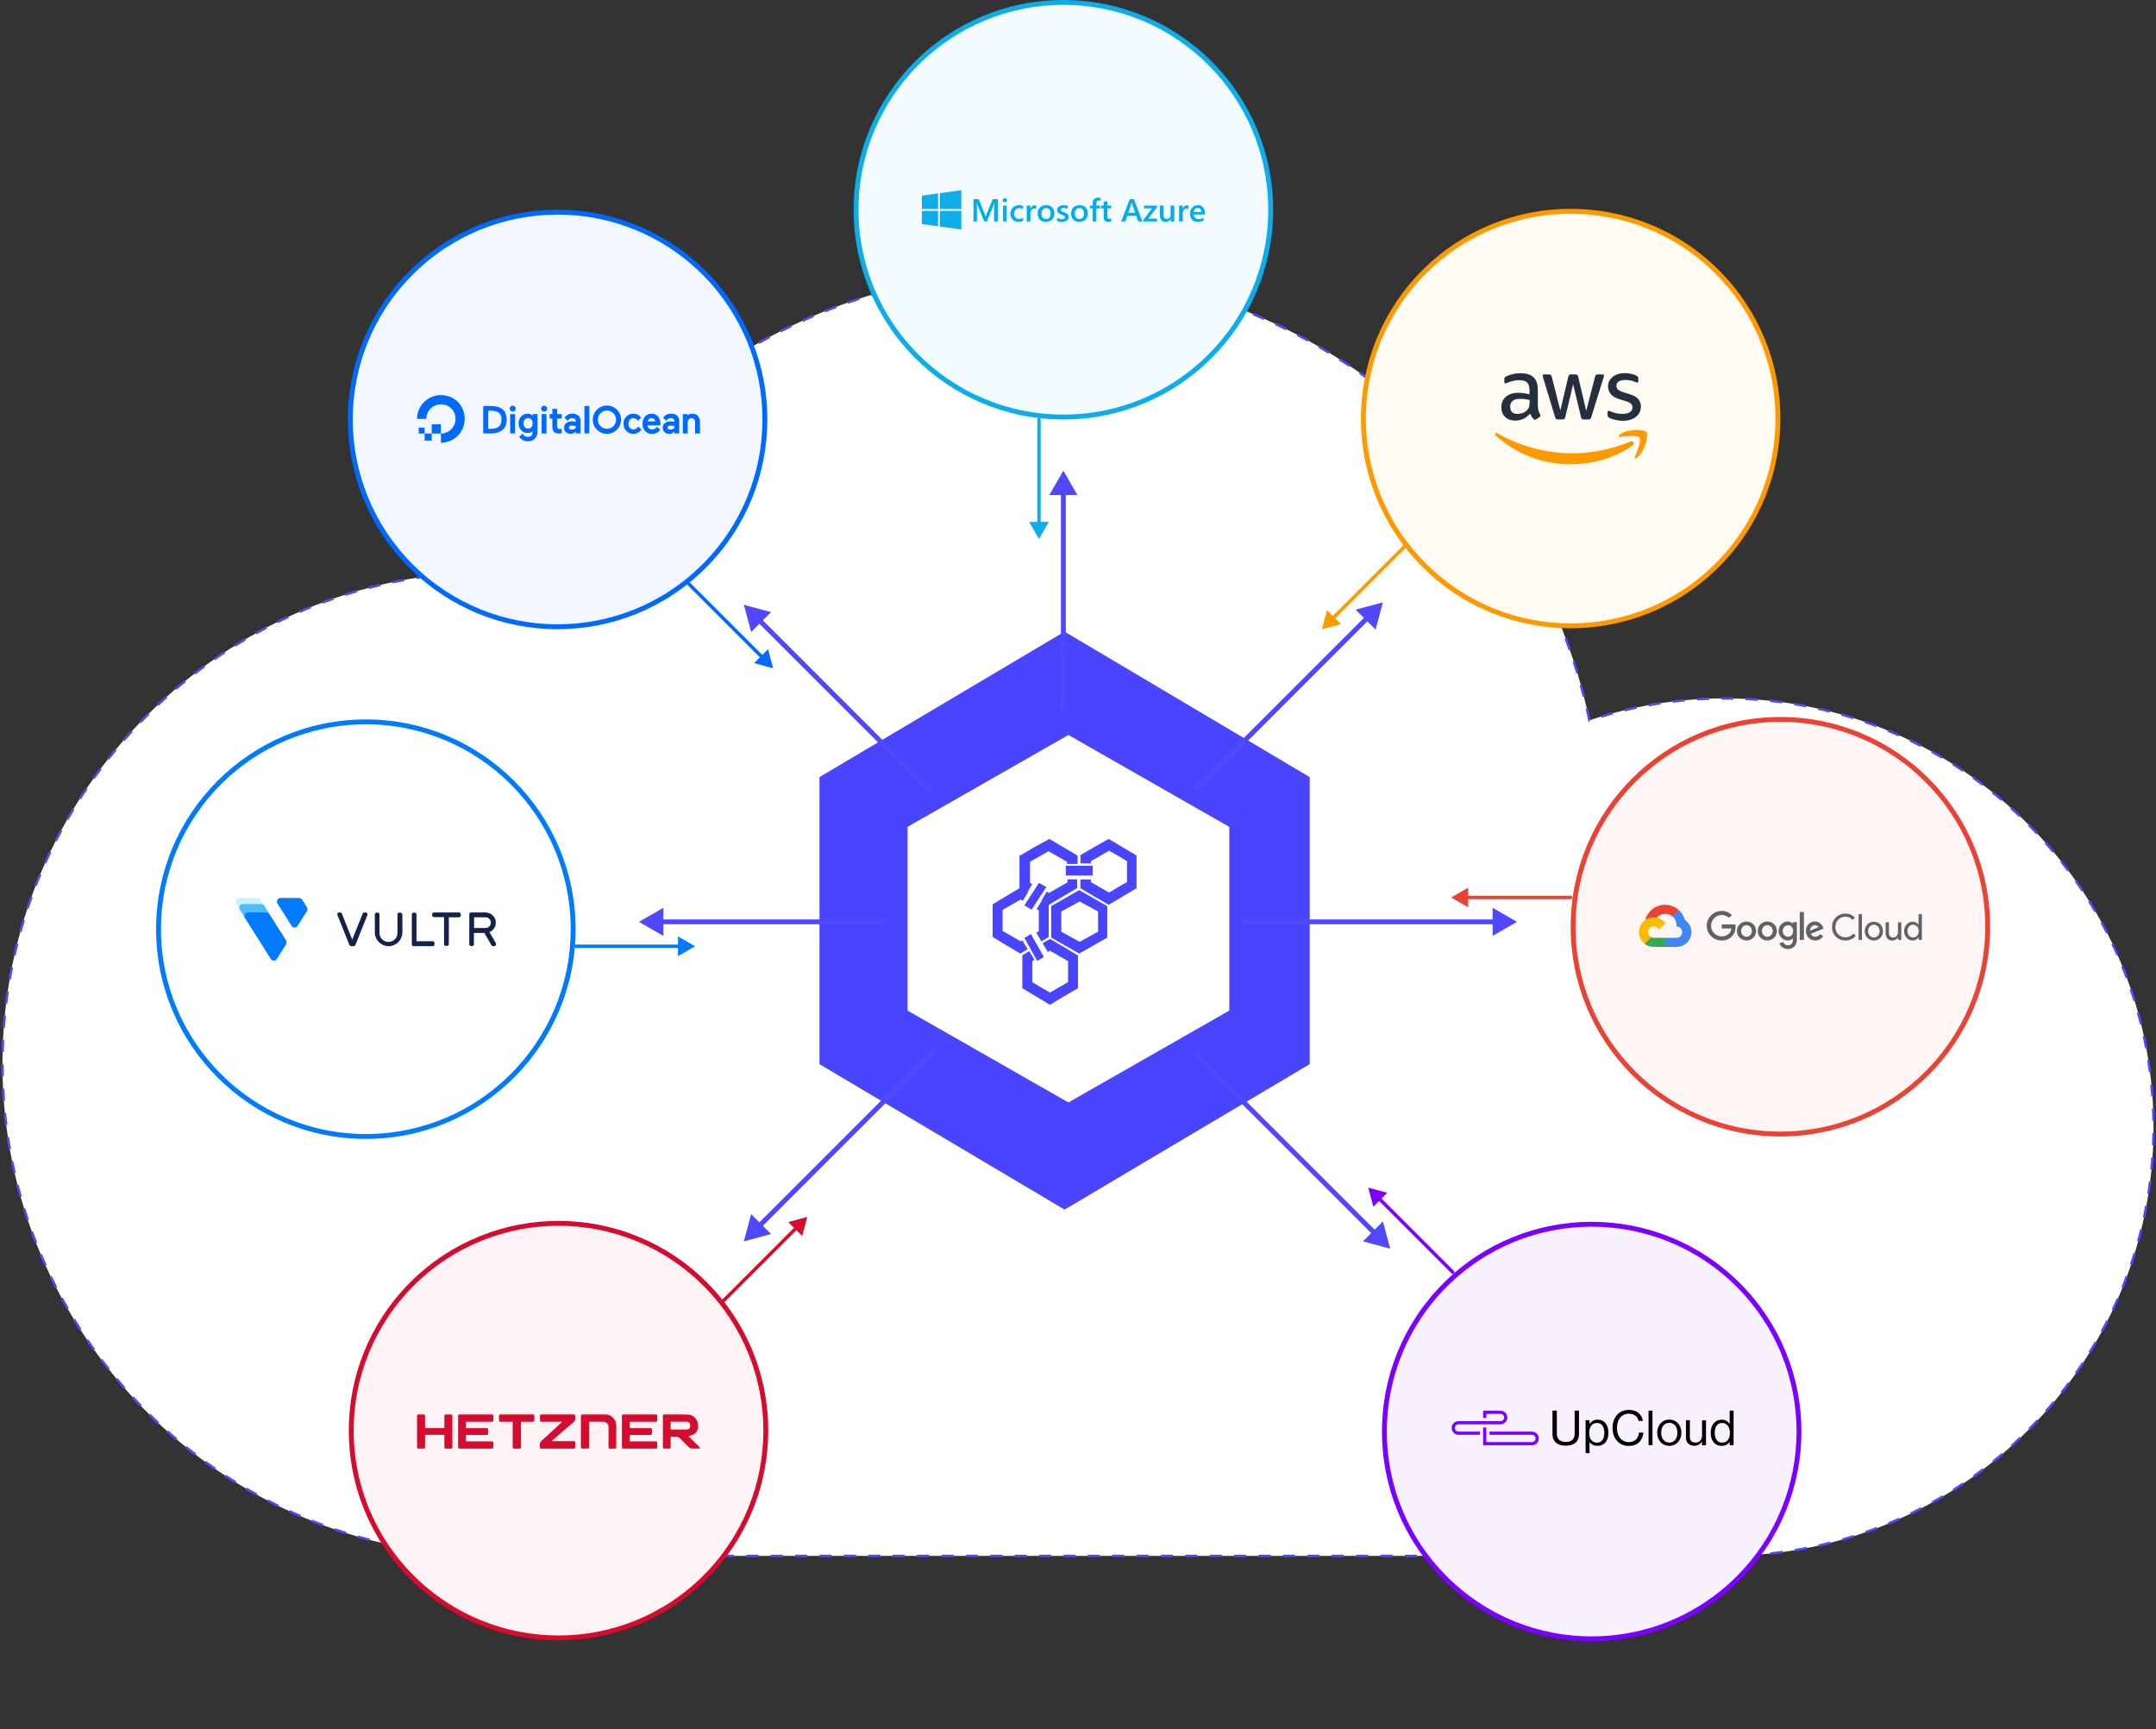 <svg xmlns="http://www.w3.org/2000/svg" width="884" height="709" viewBox="0 0 884 709" fill="none"><rect x="0" y="0" width="884" height="709" fill="#333333" stroke="none"/><path d="M202.871 234.307C208.353 234.307 213.771 234.561 219.189 235.007C258.072 161.278 335.455 111 424.567 111C536.37 111 629.689 190.082 651.68 295.354C669.145 289.556 687.758 286.369 707.135 286.369C804.215 286.369 883 365.069 883 462.185C883 559.301 804.278 638 707.135 638H202.871C91.386 638 1 547.639 1 436.185C1 324.731 91.386 234.37 202.871 234.37V234.307Z" fill="white" stroke="#4F48FF" stroke-dasharray="5 5"></path><path d="M704.104 111.518C737.299 144.713 737.299 198.532 704.104 231.726C670.91 264.921 617.09 264.921 583.896 231.726C550.701 198.532 550.701 144.713 583.896 111.518C617.09 78.324 670.91 78.324 704.104 111.518Z" fill="#FFFAF2" stroke="#FF9900" stroke-width="2"></path><path d="M289.104 526.518C322.299 559.713 322.299 613.532 289.104 646.726C255.91 679.921 202.09 679.921 168.896 646.726C135.701 613.532 135.701 559.713 168.896 526.518C202.09 493.324 255.91 493.324 289.104 526.518Z" fill="#FDF3F4" stroke="#D50C2D" stroke-width="2"></path><path d="M168.518 111.896C201.713 78.701 255.532 78.701 288.726 111.896C321.921 145.09 321.921 198.91 288.726 232.104C255.532 265.299 201.713 265.299 168.518 232.104C135.324 198.91 135.324 145.09 168.518 111.896Z" fill="#F2F7FF" stroke="#0069FF" stroke-width="2"></path><path d="M592.518 526.896C625.713 493.701 679.532 493.701 712.726 526.896C745.921 560.09 745.921 613.91 712.726 647.104C679.532 680.299 625.713 680.299 592.518 647.104C559.324 613.91 559.324 560.09 592.518 526.896Z" fill="#F8F2FF" stroke="#7B00FF" stroke-width="2"></path><path d="M351 86C351 39.056 389.056 1 436 1C482.944 1 521 39.056 521 86C521 132.944 482.944 171 436 171C389.056 171 351 132.944 351 86Z" fill="#F3FBFE" stroke="#0DADEA" stroke-width="2"></path><path d="M65 381C65 334.056 103.056 296 150 296C196.944 296 235 334.056 235 381C235 427.944 196.944 466 150 466C103.056 466 65 427.944 65 381Z" fill="#FCFEFF" stroke="#007BFC" stroke-width="2"></path><path d="M645 380C645 333.056 683.056 295 730 295C776.944 295 815 333.056 815 380C815 426.944 776.944 465 730 465C683.056 465 645 426.944 645 380Z" fill="#FEF5F5" stroke="#EA4335" stroke-width="2"></path><g clip-path="url(#clip0_2630_597)"><path d="M636.551 588.019V578.427H638.334V587.83C638.334 590.245 639.712 591.264 642.042 591.264C644.276 591.264 645.631 590.245 645.631 587.83V578.427H647.414V588.019C647.414 591.453 645.013 592.803 641.971 592.803C638.904 592.803 636.551 591.453 636.551 588.019ZM650.1 582.359H651.716V583.803H651.764C652.548 582.761 653.571 582.122 655.068 582.122C657.683 582.122 659.489 584.111 659.489 587.498C659.489 590.79 657.802 592.874 655.021 592.874C653.618 592.874 652.643 592.448 651.788 591.359H651.74V595.859H650.124V582.359H650.1ZM657.802 587.522C657.802 585.224 656.827 583.472 654.878 583.472C652.643 583.472 651.598 585.295 651.598 587.522C651.598 589.748 652.501 591.548 654.854 591.548C656.827 591.548 657.802 589.843 657.802 587.522ZM661.177 585.509C661.177 581.34 663.673 578.119 667.904 578.119C671.232 578.119 673.229 580.014 673.609 582.643H671.85C671.517 580.89 670.091 579.682 667.857 579.682C664.743 579.682 662.984 582.193 662.984 585.532C662.984 588.99 664.909 591.335 667.88 591.335C670.566 591.335 671.826 589.511 672.016 587.427H673.775C673.752 588.824 673.086 590.411 672.064 591.406C671.066 592.377 669.616 592.898 667.809 592.898C663.792 592.874 661.177 589.795 661.177 585.509ZM675.939 578.427H677.555V592.59H675.939V578.427ZM679.48 587.474C679.48 584.514 681.382 582.098 684.448 582.098C687.539 582.098 689.393 584.514 689.393 587.474C689.393 590.435 687.515 592.851 684.448 592.851C681.382 592.874 679.48 590.459 679.48 587.474ZM687.752 587.474C687.752 585.224 686.635 583.424 684.448 583.424C682.261 583.424 681.121 585.224 681.121 587.474C681.121 589.724 682.261 591.524 684.448 591.524C686.635 591.524 687.752 589.748 687.752 587.474ZM697.855 592.59V591.193H697.807C697.071 592.188 696.191 592.827 694.717 592.827C692.602 592.827 691.271 591.548 691.271 589.44V582.359H692.887V589.417C692.887 590.743 693.743 591.524 695.193 591.524C696.833 591.524 697.879 590.293 697.879 588.682V582.382H699.495V592.614H697.855V592.59ZM701.421 587.498C701.421 584.088 703.393 582.122 705.937 582.122C707.387 582.122 708.504 582.832 709.146 583.803H709.193V578.427H710.81V592.59H709.193V591.335H709.146C708.361 592.33 707.411 592.874 705.961 592.874C703.18 592.898 701.421 590.79 701.421 587.498ZM709.289 587.522C709.289 585.153 708.148 583.472 706.008 583.472C704.059 583.472 703.061 585.224 703.061 587.522C703.061 589.843 704.059 591.548 706.032 591.548C708.314 591.548 709.289 589.843 709.289 587.522Z" fill="black"></path><path d="M628.136 587.024C629.681 587.024 630.941 588.28 630.941 589.819C630.941 591.359 629.681 592.614 628.136 592.614H608.098V585.343H609.405V591.311H628.112C628.944 591.311 629.61 590.648 629.61 589.819C629.61 588.99 628.944 588.327 628.112 588.327H610.712V587.024H628.136Z" fill="#7B00FF"></path><path d="M615.229 578.45H608.121V581.434H609.429V579.753H615.229C616.061 579.753 616.726 580.416 616.726 581.245C616.726 582.074 616.061 582.737 615.229 582.737H598.019C596.474 582.737 595.214 583.992 595.214 585.532C595.214 587.071 596.474 588.327 598.019 588.327H606.814V587.024H598.019C597.187 587.024 596.521 586.361 596.521 585.532C596.521 584.703 597.187 584.04 598.019 584.04H615.229C616.774 584.04 618.034 582.784 618.034 581.245C618.034 579.705 616.774 578.45 615.229 578.45Z" fill="#7B00FF"></path></g><path d="M685.644 375.758H686.3L688.169 373.892L688.261 373.099C687.19 372.156 685.896 371.5 684.501 371.195C683.106 370.889 681.656 370.944 680.288 371.354C678.92 371.763 677.679 372.514 676.683 373.536C675.686 374.557 674.967 375.816 674.593 377.192C674.801 377.107 675.032 377.093 675.249 377.153L678.987 376.537C678.987 376.537 679.177 376.223 679.276 376.242C680.077 375.364 681.184 374.825 682.37 374.735C683.556 374.645 684.732 375.011 685.657 375.758H685.644Z" fill="#EA4335"></path><path d="M690.832 377.193C690.402 375.613 689.52 374.193 688.294 373.106L685.671 375.726C686.217 376.172 686.656 376.736 686.952 377.376C687.249 378.016 687.396 378.714 687.382 379.419V379.884C687.689 379.884 687.993 379.944 688.276 380.061C688.559 380.178 688.816 380.35 689.033 380.567C689.25 380.783 689.422 381.04 689.539 381.323C689.657 381.606 689.717 381.909 689.717 382.215C689.717 382.521 689.657 382.824 689.539 383.107C689.422 383.39 689.25 383.647 689.033 383.863C688.816 384.08 688.559 384.252 688.276 384.369C687.993 384.486 687.689 384.546 687.382 384.546H682.713L682.247 385.018V387.814L682.713 388.279H687.382C688.686 388.289 689.959 387.88 691.012 387.112C692.065 386.344 692.842 385.258 693.229 384.014C693.616 382.771 693.592 381.436 693.16 380.208C692.728 378.979 691.912 377.922 690.832 377.193Z" fill="#4285F4"></path><path d="M678.037 388.252H682.706V384.519H678.037C677.704 384.519 677.375 384.448 677.073 384.31L676.417 384.513L674.534 386.379L674.37 387.034C675.426 387.829 676.714 388.257 678.037 388.252Z" fill="#34A853"></path><path d="M678.037 376.145C676.772 376.152 675.54 376.554 674.515 377.294C673.49 378.034 672.721 379.076 672.318 380.273C671.914 381.47 671.895 382.764 672.263 383.972C672.631 385.181 673.368 386.245 674.371 387.015L677.079 384.31C676.735 384.155 676.434 383.919 676.201 383.622C675.968 383.324 675.811 382.975 675.744 382.604C675.676 382.233 675.699 381.852 675.812 381.491C675.924 381.131 676.122 380.804 676.39 380.537C676.657 380.271 676.985 380.073 677.345 379.96C677.706 379.848 678.088 379.825 678.46 379.893C678.831 379.96 679.181 380.117 679.478 380.349C679.776 380.581 680.013 380.882 680.168 381.226L682.877 378.522C682.308 377.78 681.576 377.179 680.736 376.766C679.896 376.354 678.972 376.141 678.037 376.145Z" fill="#FBBC05"></path><path d="M705.936 385.645C705.132 385.655 704.334 385.503 703.59 385.198C702.846 384.893 702.172 384.442 701.607 383.87C701.025 383.323 700.562 382.661 700.25 381.926C699.937 381.191 699.78 380.399 699.79 379.601C699.781 378.802 699.937 378.011 700.25 377.276C700.563 376.541 701.025 375.879 701.607 375.331C702.169 374.754 702.842 374.296 703.586 373.986C704.33 373.675 705.129 373.518 705.936 373.524C706.704 373.514 707.467 373.656 708.179 373.943C708.892 374.229 709.54 374.655 710.087 375.194L708.92 376.379C708.12 375.608 707.047 375.184 705.936 375.2C705.359 375.193 704.787 375.306 704.257 375.531C703.726 375.757 703.248 376.09 702.853 376.51C702.443 376.916 702.119 377.401 701.902 377.936C701.684 378.47 701.577 379.043 701.587 379.62C701.583 380.191 701.692 380.756 701.91 381.284C702.127 381.811 702.448 382.29 702.853 382.692C703.665 383.5 704.761 383.959 705.908 383.973C707.054 383.986 708.161 383.552 708.992 382.764C709.506 382.201 709.822 381.486 709.89 380.727H705.955V379.051H711.523C711.578 379.388 711.6 379.73 711.589 380.072C711.624 380.78 711.514 381.487 711.267 382.151C711.02 382.815 710.641 383.422 710.153 383.936C709.609 384.5 708.953 384.944 708.227 385.239C707.5 385.533 706.719 385.672 705.936 385.645ZM718.882 384.532C718.135 385.247 717.139 385.646 716.104 385.646C715.069 385.646 714.074 385.247 713.327 384.532C712.955 384.172 712.662 383.738 712.467 383.259C712.271 382.78 712.178 382.266 712.192 381.749C712.178 381.232 712.272 380.717 712.467 380.238C712.663 379.759 712.955 379.326 713.327 378.966C714.075 378.252 715.07 377.854 716.104 377.854C717.139 377.854 718.134 378.252 718.882 378.966C719.253 379.326 719.546 379.759 719.741 380.238C719.937 380.717 720.03 381.232 720.016 381.749C720.03 382.266 719.935 382.781 719.739 383.26C719.542 383.739 719.248 384.172 718.875 384.532H718.882ZM714.553 383.438C714.752 383.65 714.992 383.819 715.259 383.934C715.526 384.05 715.814 384.109 716.104 384.109C716.395 384.109 716.683 384.05 716.95 383.934C717.216 383.819 717.457 383.65 717.655 383.438C717.872 383.214 718.042 382.95 718.154 382.66C718.267 382.369 718.32 382.06 718.311 381.749C718.321 381.436 718.268 381.126 718.155 380.834C718.043 380.543 717.873 380.277 717.655 380.053C717.454 379.843 717.212 379.676 716.944 379.562C716.677 379.448 716.389 379.389 716.098 379.389C715.807 379.389 715.519 379.448 715.251 379.562C714.983 379.676 714.742 379.843 714.54 380.053C714.323 380.277 714.153 380.543 714.04 380.834C713.928 381.126 713.875 381.436 713.884 381.749C713.876 382.06 713.93 382.37 714.044 382.66C714.158 382.95 714.329 383.215 714.547 383.438H714.553ZM727.421 384.532C726.673 385.247 725.678 385.646 724.643 385.646C723.608 385.646 722.613 385.247 721.866 384.532C721.494 384.172 721.201 383.738 721.006 383.259C720.81 382.78 720.717 382.266 720.731 381.749C720.717 381.232 720.811 380.717 721.006 380.238C721.202 379.759 721.494 379.326 721.866 378.966C722.613 378.25 723.608 377.851 724.643 377.851C725.678 377.851 726.673 378.25 727.421 378.966C727.792 379.326 728.085 379.759 728.28 380.238C728.476 380.717 728.569 381.232 728.555 381.749C728.57 382.266 728.476 382.78 728.281 383.259C728.086 383.738 727.793 384.172 727.421 384.532ZM723.092 383.438C723.291 383.65 723.531 383.819 723.798 383.934C724.065 384.05 724.352 384.109 724.643 384.109C724.934 384.109 725.222 384.05 725.489 383.934C725.755 383.819 725.996 383.65 726.194 383.438C726.411 383.214 726.581 382.95 726.693 382.66C726.806 382.369 726.859 382.06 726.85 381.749C726.86 381.436 726.807 381.126 726.694 380.834C726.581 380.543 726.412 380.277 726.194 380.053C725.993 379.843 725.751 379.676 725.483 379.562C725.216 379.448 724.928 379.389 724.637 379.389C724.346 379.389 724.058 379.448 723.79 379.562C723.522 379.676 723.28 379.843 723.079 380.053C722.862 380.277 722.692 380.543 722.579 380.834C722.467 381.126 722.414 381.436 722.423 381.749C722.415 382.06 722.469 382.37 722.583 382.66C722.697 382.95 722.868 383.215 723.086 383.438H723.092ZM733.035 389.142C732.249 389.167 731.478 388.922 730.851 388.447C730.294 388.03 729.856 387.474 729.578 386.837L731.074 386.214C731.236 386.596 731.491 386.931 731.815 387.19C732.161 387.469 732.596 387.615 733.041 387.603C733.323 387.62 733.606 387.576 733.87 387.474C734.133 387.373 734.372 387.215 734.569 387.013C734.964 386.537 735.16 385.927 735.114 385.311V384.748H735.055C734.805 385.044 734.489 385.278 734.133 385.432C733.776 385.585 733.389 385.654 733.002 385.632C732.509 385.633 732.022 385.533 731.571 385.337C731.119 385.14 730.713 384.853 730.379 384.492C730.015 384.134 729.729 383.707 729.536 383.235C729.343 382.764 729.248 382.258 729.257 381.749C729.248 381.236 729.343 380.727 729.535 380.253C729.728 379.778 730.015 379.347 730.379 378.985C730.712 378.623 731.118 378.334 731.57 378.137C732.021 377.94 732.509 377.838 733.002 377.839C733.419 377.839 733.831 377.93 734.209 378.108C734.535 378.25 734.826 378.462 735.061 378.73H735.12V378.108H736.747V385.082C736.789 385.633 736.719 386.188 736.54 386.711C736.36 387.235 736.076 387.717 735.704 388.127C735.349 388.465 734.931 388.729 734.472 388.904C734.014 389.078 733.525 389.159 733.035 389.142ZM733.153 384.112C733.433 384.119 733.711 384.063 733.967 383.95C734.223 383.837 734.451 383.669 734.635 383.458C735.04 382.995 735.253 382.395 735.232 381.781C735.256 381.157 735.043 380.546 734.635 380.072C734.451 379.861 734.223 379.692 733.967 379.579C733.711 379.466 733.433 379.411 733.153 379.417C732.865 379.411 732.579 379.467 732.315 379.58C732.05 379.693 731.813 379.861 731.618 380.072C731.184 380.529 730.949 381.139 730.962 381.768C730.956 382.077 731.01 382.384 731.123 382.672C731.235 382.959 731.404 383.222 731.618 383.445C731.812 383.658 732.049 383.828 732.313 383.944C732.578 384.059 732.864 384.116 733.153 384.112ZM739.639 373.963V385.409H737.927V373.963H739.639ZM744.335 385.645C743.822 385.658 743.312 385.565 742.837 385.373C742.362 385.18 741.932 384.891 741.574 384.525C741.21 384.161 740.924 383.728 740.734 383.25C740.543 382.773 740.452 382.262 740.465 381.749C740.446 381.234 740.53 380.72 740.714 380.239C740.898 379.757 741.177 379.317 741.534 378.946C741.871 378.591 742.279 378.311 742.73 378.123C743.182 377.934 743.668 377.842 744.158 377.852C744.608 377.848 745.054 377.935 745.469 378.108C745.843 378.258 746.184 378.481 746.473 378.763C746.72 379.001 746.94 379.267 747.128 379.555C747.281 379.798 747.41 380.054 747.515 380.321L747.692 380.766L742.446 382.921C742.605 383.285 742.87 383.592 743.207 383.803C743.544 384.013 743.937 384.116 744.335 384.099C744.721 384.1 745.101 384.001 745.438 383.812C745.775 383.623 746.057 383.349 746.256 383.019L747.568 383.903C747.233 384.381 746.805 384.787 746.309 385.095C745.719 385.467 745.032 385.658 744.335 385.645ZM742.144 381.631L745.633 380.184C745.526 379.928 745.333 379.718 745.089 379.588C744.815 379.433 744.505 379.354 744.19 379.358C743.657 379.372 743.15 379.596 742.78 379.981C742.559 380.192 742.387 380.449 742.277 380.735C742.167 381.02 742.122 381.326 742.144 381.631ZM756.658 385.645C755.93 385.657 755.207 385.523 754.532 385.249C753.858 384.976 753.245 384.569 752.732 384.054C752.219 383.538 751.815 382.924 751.545 382.249C751.275 381.574 751.145 380.851 751.162 380.125C751.145 379.398 751.275 378.675 751.545 378C751.815 377.325 752.219 376.711 752.732 376.195C753.245 375.68 753.858 375.273 754.532 375C755.207 374.726 755.93 374.592 756.658 374.604C757.395 374.581 758.127 374.725 758.8 375.024C759.474 375.324 760.071 375.771 760.547 376.333L759.602 377.25C759.253 376.811 758.805 376.461 758.294 376.228C757.784 375.994 757.225 375.885 756.664 375.908C756.124 375.895 755.587 375.992 755.086 376.193C754.584 376.393 754.128 376.692 753.746 377.073C753.348 377.473 753.037 377.95 752.833 378.475C752.629 379 752.535 379.562 752.559 380.125C752.535 380.687 752.629 381.249 752.833 381.774C753.037 382.299 753.348 382.777 753.746 383.176C754.128 383.557 754.584 383.856 755.086 384.057C755.587 384.257 756.124 384.354 756.664 384.342C757.291 384.349 757.911 384.215 758.479 383.949C759.047 383.684 759.547 383.294 759.943 382.809L760.888 383.752C760.393 384.343 759.773 384.815 759.071 385.134C758.315 385.483 757.49 385.657 756.658 385.645ZM763.426 385.409H762.068V374.834H763.426V385.409ZM765.643 379.044C766.354 378.339 767.316 377.943 768.318 377.943C769.321 377.943 770.283 378.339 770.994 379.044C771.342 379.411 771.614 379.843 771.794 380.315C771.974 380.787 772.059 381.29 772.044 381.794C772.059 382.299 771.974 382.802 771.794 383.274C771.614 383.746 771.342 384.178 770.994 384.545C770.283 385.25 769.321 385.646 768.318 385.646C767.316 385.646 766.354 385.25 765.643 384.545C765.295 384.178 765.023 383.746 764.843 383.274C764.663 382.802 764.578 382.299 764.593 381.794C764.578 381.29 764.663 380.787 764.843 380.315C765.023 379.843 765.295 379.411 765.643 379.044ZM766.653 383.693C766.867 383.919 767.124 384.099 767.41 384.222C767.696 384.345 768.004 384.408 768.315 384.408C768.626 384.408 768.934 384.345 769.22 384.222C769.506 384.099 769.764 383.919 769.978 383.693C770.215 383.439 770.399 383.14 770.52 382.814C770.64 382.488 770.694 382.142 770.679 381.794C770.694 381.447 770.64 381.101 770.52 380.774C770.399 380.448 770.215 380.15 769.978 379.895C769.764 379.67 769.506 379.49 769.22 379.367C768.934 379.244 768.626 379.181 768.315 379.181C768.004 379.181 767.696 379.244 767.41 379.367C767.124 379.49 766.867 379.67 766.653 379.895C766.415 380.15 766.231 380.448 766.111 380.774C765.99 381.101 765.936 381.447 765.951 381.794C765.938 382.141 765.993 382.487 766.115 382.812C766.237 383.136 766.422 383.434 766.659 383.687L766.653 383.693ZM779.566 385.409H778.254V384.407H778.215C777.981 384.788 777.651 385.1 777.257 385.311C776.849 385.547 776.385 385.671 775.913 385.671C775.53 385.697 775.145 385.637 774.789 385.494C774.432 385.351 774.113 385.129 773.854 384.846C773.357 384.218 773.107 383.431 773.152 382.633V378.18H774.509V382.384C774.509 383.733 775.106 384.407 776.3 384.407C776.565 384.415 776.828 384.36 777.068 384.246C777.308 384.132 777.516 383.963 777.677 383.752C778.029 383.307 778.217 382.754 778.208 382.187V378.18H779.566V385.409ZM784.176 385.645C783.716 385.646 783.261 385.548 782.842 385.357C782.423 385.166 782.05 384.887 781.75 384.538C781.07 383.788 780.706 382.806 780.733 381.794C780.706 380.783 781.07 379.801 781.75 379.051C782.05 378.702 782.423 378.423 782.842 378.232C783.261 378.041 783.716 377.943 784.176 377.944C784.692 377.936 785.202 378.057 785.659 378.298C786.06 378.499 786.4 378.804 786.642 379.182H786.701L786.642 378.18V374.834H788V385.409H786.688V384.407H786.629C786.386 384.784 786.047 385.09 785.646 385.291C785.193 385.529 784.688 385.651 784.176 385.645ZM784.399 384.407C784.706 384.412 785.011 384.351 785.292 384.229C785.574 384.107 785.826 383.927 786.032 383.7C786.494 383.176 786.729 382.491 786.688 381.794C786.729 381.098 786.494 380.413 786.032 379.889C785.825 379.661 785.572 379.479 785.289 379.354C785.007 379.229 784.702 379.165 784.393 379.165C784.084 379.165 783.779 379.229 783.497 379.354C783.214 379.479 782.961 379.661 782.753 379.889C782.524 380.147 782.348 380.447 782.236 380.773C782.123 381.099 782.076 381.444 782.097 381.788C782.076 382.132 782.123 382.477 782.236 382.803C782.348 383.128 782.524 383.429 782.753 383.687C782.96 383.918 783.214 384.101 783.498 384.226C783.782 384.35 784.089 384.412 784.399 384.407Z" fill="#5F6368"></path><g clip-path="url(#clip1_2630_597)"><path d="M282.269 588.884C283.325 588.705 284.319 588.273 285.165 587.626C285.945 586.823 286.337 585.726 286.239 584.618C286.242 583.717 285.99 582.832 285.51 582.064C284.803 580.877 283.531 580.121 282.135 580.057H281.438L279.808 580H272.43C271.983 580 271.791 580.182 271.791 580.629V593.352C271.791 593.792 271.977 593.981 272.43 593.981H274.348C274.796 593.981 274.988 593.799 274.988 593.352V589.136H277.334C277.85 589.163 278.34 589.365 278.721 589.709L282.442 593.39C282.781 593.731 283.236 593.937 283.72 593.968H286.578C287.026 593.968 287.134 593.71 286.821 593.396L282.269 588.884ZM281.783 586.179H274.975V582.97H281.783C282.471 583.053 282.99 583.641 282.979 584.323V584.82C282.991 585.503 282.473 586.093 281.783 586.179Z" fill="#D50C2D"></path><path d="M268.812 591.024H258.245V588.4H266.677C267.124 588.4 267.316 588.217 267.316 587.771V586.242C267.316 585.801 267.131 585.613 266.677 585.613H258.238V582.995H268.812C269.26 582.995 269.451 582.813 269.451 582.366V580.629C269.451 580.189 269.266 580 268.812 580H255.63C255.182 580 254.991 580.182 254.991 580.629V593.364C254.991 593.805 255.176 593.994 255.63 593.994H268.812C269.26 593.994 269.451 593.811 269.451 593.364V591.647C269.451 591.206 269.24 591.024 268.812 591.024Z" fill="#D50C2D"></path><path d="M252.657 584.593C252.671 583.703 252.42 582.828 251.935 582.076C251.223 580.86 249.932 580.078 248.508 580H238.816C238.363 580 238.177 580.182 238.177 580.629V593.352C238.177 593.792 238.363 593.981 238.816 593.981H240.901C241.348 593.981 241.54 593.805 241.54 593.352V582.976H247.153C248.348 582.976 249.512 583.756 249.512 584.933V593.364C249.512 593.805 249.697 593.994 250.151 593.994H252.037C252.491 593.994 252.676 593.811 252.676 593.364L252.657 584.593Z" fill="#D50C2D"></path><path d="M235.23 590.942H226.12L235.249 583.045C235.619 582.767 235.852 582.345 235.888 581.888V580.629C235.888 580.189 235.697 580 235.249 580H222.035C221.587 580 221.396 580.182 221.396 580.629V582.372C221.396 582.813 221.581 583.001 222.035 583.001H230.506L222.009 590.848C221.642 591.129 221.41 591.549 221.37 592.005V593.371C221.37 593.811 221.555 594 222.009 594H235.211C235.658 594 235.85 593.817 235.85 593.371V591.565C235.863 591.124 235.677 590.942 235.23 590.942Z" fill="#D50C2D"></path><path d="M218.429 580H205.234C204.78 580 204.595 580.176 204.595 580.629V582.366C204.595 582.806 204.774 582.995 205.234 582.995H210.208V593.364C210.208 593.805 210.393 593.994 210.847 593.994H212.957C213.404 593.994 213.596 593.811 213.596 593.364V582.989H218.436C218.883 582.989 219.075 582.806 219.075 582.36V580.629C219.062 580.201 218.877 580 218.429 580Z" fill="#D50C2D"></path><path d="M201.629 591.024H191.08V588.4H199.513C199.96 588.4 200.152 588.217 200.152 587.771V586.242C200.152 585.801 199.973 585.613 199.513 585.613H191.08V582.995H201.629C202.076 582.995 202.268 582.813 202.268 582.366V580.629C202.268 580.189 202.083 580 201.629 580H188.472C188.024 580 187.833 580.182 187.833 580.629V593.364C187.833 593.805 188.018 593.994 188.472 593.994H201.629C202.076 593.994 202.268 593.811 202.268 593.364V591.647C202.262 591.206 202.076 591.024 201.629 591.024Z" fill="#D50C2D"></path><path d="M184.828 580H182.84C182.392 580 182.2 580.182 182.2 580.629V585.581H174.28V580.629C174.28 580.189 174.094 580 173.64 580H171.639C171.185 580 171 580.182 171 580.629V593.371C171 593.817 171.185 594 171.639 594H173.64C174.088 594 174.28 593.824 174.28 593.371V588.337H182.207V593.371C182.207 593.811 182.392 594 182.846 594H184.834C185.282 594 185.474 593.817 185.474 593.371V580.629C185.461 580.201 185.275 580 184.828 580Z" fill="#D50C2D"></path></g><path d="M378 80.216L384.624 79.308V85.681H378.001L378 80.216ZM384.624 86.497V92.798L378.001 91.891L378.001 86.497H384.624L384.624 86.497ZM385.356 79.208L394.17 78V85.681H385.356V79.208ZM394.17 86.497V94.105L385.356 92.898V86.497H394.17Z" fill="#0DADEA"></path><path d="M409.134 90.813H407.602V84.91C407.602 84.426 407.633 83.835 407.693 83.135H407.668C407.572 83.534 407.488 83.82 407.415 83.994L404.638 90.813H403.574L400.79 84.045C400.713 83.846 400.63 83.543 400.544 83.136H400.518C400.553 83.501 400.57 84.096 400.57 84.923V90.813H399.143V81.691H401.316L403.762 87.766C403.948 88.233 404.069 88.581 404.125 88.809H404.158C404.318 88.33 404.447 87.974 404.547 87.74L407.038 81.691H409.134L409.133 90.813H409.134ZM412.008 82.931C411.761 82.931 411.55 82.853 411.375 82.696C411.2 82.54 411.113 82.34 411.113 82.098C411.113 81.857 411.2 81.655 411.375 81.494C411.551 81.333 411.761 81.252 412.008 81.252C412.263 81.252 412.48 81.333 412.657 81.494C412.834 81.655 412.923 81.856 412.923 82.098C412.923 82.327 412.834 82.523 412.657 82.687C412.479 82.85 412.263 82.931 412.008 82.931ZM412.754 90.813H411.249V84.299H412.754V90.813H412.754ZM419.482 90.514C418.95 90.815 418.32 90.965 417.594 90.965C416.608 90.965 415.812 90.663 415.206 90.059C414.601 89.455 414.298 88.672 414.298 87.709C414.298 86.636 414.623 85.774 415.274 85.123C415.925 84.472 416.795 84.146 417.885 84.146C418.491 84.146 419.025 84.25 419.488 84.459V85.832C419.025 85.493 418.532 85.323 418.009 85.323C417.373 85.323 416.852 85.535 416.445 85.956C416.039 86.378 415.835 86.93 415.835 87.613C415.835 88.287 416.026 88.82 416.409 89.21C416.792 89.6 417.306 89.795 417.95 89.795C418.491 89.795 419.001 89.606 419.481 89.229L419.482 90.514ZM424.834 85.705C424.652 85.565 424.39 85.495 424.049 85.495C423.603 85.495 423.231 85.692 422.932 86.087C422.634 86.481 422.485 87.017 422.485 87.696V90.813H420.979V84.299H422.485V85.641H422.51C422.657 85.183 422.883 84.826 423.188 84.57C423.493 84.313 423.834 84.185 424.21 84.185C424.483 84.185 424.69 84.225 424.833 84.305L424.834 85.705ZM428.856 90.965C427.831 90.965 427.013 90.661 426.4 90.053C425.788 89.444 425.482 88.637 425.482 87.633C425.482 86.538 425.801 85.684 426.439 85.069C427.078 84.454 427.937 84.146 429.018 84.146C430.057 84.146 430.865 84.446 431.445 85.044C432.024 85.642 432.314 86.47 432.314 87.53C432.314 88.57 432.001 89.402 431.376 90.027C430.752 90.653 429.912 90.965 428.856 90.965ZM428.927 85.323C428.339 85.323 427.874 85.525 427.533 85.927C427.191 86.33 427.02 86.886 427.02 87.594C427.02 88.276 427.193 88.814 427.539 89.206C427.885 89.598 428.348 89.794 428.928 89.794C429.521 89.794 429.976 89.601 430.294 89.216C430.611 88.829 430.771 88.28 430.771 87.568C430.771 86.852 430.612 86.298 430.294 85.908C429.976 85.518 429.52 85.323 428.927 85.323ZM433.437 90.609V89.242C433.999 89.662 434.62 89.872 435.298 89.872C436.207 89.872 436.661 89.609 436.661 89.083C436.661 88.935 436.622 88.809 436.544 88.705C436.467 88.601 436.362 88.508 436.229 88.428C436.097 88.348 435.941 88.276 435.762 88.212C435.582 88.148 435.383 88.076 435.162 87.995C434.91 87.899 434.664 87.786 434.426 87.658C434.207 87.539 434.026 87.405 433.881 87.255C433.738 87.108 433.627 86.933 433.553 86.742C433.48 86.552 433.443 86.329 433.443 86.075C433.443 85.761 433.519 85.484 433.671 85.245C433.822 85.005 434.025 84.803 434.28 84.641C434.536 84.477 434.825 84.355 435.15 84.272C435.478 84.189 435.816 84.147 436.155 84.148C436.769 84.148 437.318 84.239 437.803 84.421V85.712C437.335 85.398 436.799 85.241 436.194 85.241C436.003 85.241 435.831 85.261 435.678 85.298C435.524 85.336 435.393 85.389 435.285 85.457C435.177 85.525 435.093 85.606 435.032 85.702C434.972 85.796 434.941 85.905 434.941 86.016C434.941 86.156 434.972 86.275 435.032 86.373C435.093 86.47 435.183 86.556 435.302 86.631C435.42 86.705 435.563 86.773 435.73 86.834C435.897 86.895 436.088 86.963 436.304 87.034C436.566 87.138 436.823 87.255 437.073 87.385C437.301 87.503 437.494 87.638 437.654 87.788C437.812 87.935 437.938 88.113 438.024 88.31C438.11 88.507 438.154 88.742 438.154 89.013C438.154 89.344 438.076 89.631 437.92 89.878C437.764 90.124 437.556 90.327 437.297 90.488C437.038 90.65 436.738 90.769 436.399 90.847C436.059 90.926 435.701 90.965 435.325 90.965C434.598 90.965 433.968 90.847 433.437 90.609ZM442.533 90.965C441.508 90.965 440.689 90.661 440.077 90.053C439.465 89.444 439.159 88.637 439.159 87.633C439.159 86.538 439.478 85.684 440.116 85.069C440.754 84.454 441.614 84.146 442.695 84.146C443.733 84.146 444.541 84.446 445.121 85.044C445.701 85.642 445.991 86.47 445.991 87.53C445.991 88.57 445.678 89.402 445.053 90.027C444.428 90.653 443.587 90.965 442.533 90.965ZM442.604 85.323C442.015 85.323 441.55 85.525 441.208 85.927C440.867 86.33 440.696 86.886 440.696 87.594C440.696 88.276 440.869 88.814 441.215 89.206C441.561 89.598 442.024 89.794 442.604 89.794C443.196 89.794 443.651 89.601 443.969 89.216C444.288 88.829 444.446 88.28 444.446 87.568C444.446 86.852 444.288 86.298 443.969 85.908C443.651 85.518 443.196 85.323 442.604 85.323ZM451.285 82.372C451.082 82.258 450.85 82.2 450.59 82.2C449.859 82.2 449.494 82.605 449.494 83.415V84.299H451.038V85.457H449.501V90.813H447.995V85.457H446.86V84.299H447.995V83.243C447.995 82.556 448.225 82.015 448.683 81.618C449.141 81.222 449.715 81.023 450.403 81.023C450.775 81.023 451.068 81.064 451.285 81.144V82.372ZM455.625 90.743C455.331 90.887 454.943 90.96 454.463 90.96C453.175 90.96 452.53 90.353 452.53 89.141V85.458H451.421V84.3H452.53V82.793L454.036 82.373V84.3H455.625V85.458H454.036V88.714C454.036 89.1 454.107 89.376 454.25 89.541C454.393 89.706 454.63 89.789 454.963 89.789C455.218 89.789 455.439 89.717 455.625 89.573V90.743ZM468.393 90.813H466.7L465.863 88.491H462.204L461.4 90.813H459.712L463.196 81.691H464.935L468.392 90.813H468.393ZM465.454 87.257L464.163 83.619C464.124 83.5 464.083 83.309 464.04 83.046H464.014C463.975 83.288 463.932 83.479 463.884 83.619L462.606 87.257H465.454ZM474.413 84.916L470.826 89.661H474.4V90.813H468.717V90.259L472.382 85.451H469.067V84.299H474.413V84.916ZM481.478 90.813H479.973V89.782H479.948C479.511 90.571 478.832 90.965 477.911 90.965C476.341 90.965 475.556 90.041 475.556 88.192V84.299H477.061V88.039C477.061 89.21 477.521 89.795 478.443 89.795C478.888 89.795 479.255 89.634 479.542 89.312C479.83 88.99 479.974 88.568 479.974 88.046V84.299H481.479L481.478 90.813ZM487.298 85.705C487.116 85.565 486.854 85.495 486.513 85.495C486.067 85.495 485.695 85.692 485.396 86.087C485.098 86.481 484.949 87.017 484.949 87.696V90.813H483.444V84.299H484.949V85.641H484.974C485.121 85.183 485.347 84.826 485.652 84.57C485.957 84.313 486.298 84.185 486.674 84.185C486.946 84.185 487.154 84.225 487.296 84.305L487.298 85.705H487.298ZM494 87.957H489.471C489.488 88.559 489.677 89.023 490.039 89.35C490.4 89.676 490.896 89.84 491.528 89.84C492.237 89.84 492.888 89.632 493.48 89.216V90.405C492.875 90.779 492.075 90.965 491.08 90.965C490.102 90.965 489.336 90.669 488.78 90.078C488.224 89.486 487.946 88.654 487.946 87.582C487.946 86.568 488.252 85.742 488.865 85.104C489.477 84.466 490.237 84.146 491.146 84.146C492.054 84.146 492.756 84.433 493.254 85.005C493.751 85.577 494 86.372 494 87.39L493.999 87.957H494ZM492.546 86.914C492.54 86.383 492.415 85.971 492.164 85.677C491.912 85.382 491.567 85.235 491.125 85.235C490.693 85.235 490.326 85.39 490.026 85.699C489.725 86.009 489.54 86.414 489.471 86.914H492.546V86.914Z" fill="#00ADEF"></path><path d="M180.783 181.545V177.775C184.804 177.775 187.897 173.792 186.37 169.577C185.809 168.011 184.553 166.774 182.987 166.194C178.772 164.667 174.789 167.76 174.789 171.781H171C171 165.382 177.187 160.394 183.895 162.482C186.834 163.391 189.154 165.73 190.063 168.649C192.151 175.358 187.182 181.545 180.783 181.545ZM180.783 174.005H177.013V177.775H180.783V174.005ZM177.013 180.675V177.775H174.113V180.675H177.013ZM174.113 175.339H171.677V177.775H174.113V175.339ZM205.8 167.644C206.419 168.05 206.902 168.649 207.231 169.403C207.559 170.157 207.733 171.027 207.733 172.033C207.733 173.038 207.559 173.927 207.231 174.681C206.902 175.435 206.419 176.054 205.8 176.479C204.679 177.291 203.287 177.717 201.663 177.717H198.125V166.484H201.663C203.287 166.484 204.679 166.871 205.8 167.644ZM200.193 175.822H201.315C202.571 175.822 203.577 175.571 204.331 175.087C205.181 174.527 205.626 173.502 205.626 172.033C205.626 170.602 205.201 169.635 204.331 169.113C203.557 168.63 202.533 168.398 201.295 168.398H200.174V175.822H200.193ZM210.208 166.349C209.86 166.349 209.57 166.465 209.338 166.697C209.106 166.929 208.971 167.219 208.971 167.547C208.971 167.895 209.087 168.185 209.338 168.417C209.57 168.649 209.86 168.785 210.208 168.785C210.556 168.785 210.846 168.669 211.078 168.417C211.31 168.185 211.445 167.895 211.445 167.547C211.445 167.199 211.329 166.909 211.078 166.697C210.846 166.465 210.537 166.349 210.208 166.349ZM209.183 177.717H211.175V169.79H209.183V177.717ZM218.425 169.809H220.377V177.001C220.377 178.181 220.01 179.147 219.314 179.882C218.618 180.597 217.651 180.965 216.472 180.965C215.602 180.965 214.848 180.771 214.249 180.385C213.649 179.998 213.205 179.592 212.915 179.186L212.876 179.128L214.229 177.833C214.925 178.78 215.505 179.147 216.433 179.147C217.033 179.147 217.516 178.973 217.864 178.625C218.212 178.277 218.386 177.755 218.386 177.098V176.924C217.845 177.349 217.187 177.562 216.414 177.562C215.312 177.562 214.384 177.195 213.688 176.441C212.992 175.667 212.625 174.72 212.625 173.599C212.625 172.458 212.992 171.491 213.688 170.757C214.384 170.003 215.312 169.635 216.395 169.635C217.129 169.635 217.787 169.945 218.386 170.486V169.809H218.425ZM217.883 175.145C218.231 174.759 218.405 174.237 218.405 173.599C218.405 172.961 218.231 172.419 217.883 172.033C217.535 171.627 217.091 171.433 216.511 171.433C215.95 171.433 215.486 171.627 215.157 172.033C214.809 172.419 214.635 172.961 214.635 173.599C214.635 174.237 214.809 174.759 215.157 175.145C215.505 175.532 215.95 175.725 216.511 175.725C217.071 175.725 217.535 175.532 217.883 175.145ZM222.079 177.717H224.07V169.79H222.079V177.717ZM223.103 166.349C222.755 166.349 222.465 166.465 222.233 166.697C222.001 166.929 221.866 167.219 221.866 167.547C221.866 167.895 221.982 168.185 222.233 168.417C222.465 168.649 222.755 168.785 223.103 168.785C223.451 168.785 223.741 168.669 223.973 168.417C224.205 168.185 224.341 167.895 224.341 167.547C224.341 167.199 224.225 166.909 223.973 166.697C223.722 166.465 223.432 166.349 223.103 166.349ZM228.439 167.663H226.487V169.809H225.346V171.627H226.487V174.913C226.487 175.938 226.699 176.673 227.105 177.098C227.511 177.523 228.227 177.736 229.251 177.736C229.58 177.736 229.909 177.717 230.218 177.697H230.315V175.88L229.638 175.919C229.155 175.919 228.845 175.841 228.691 175.667C228.536 175.493 228.459 175.145 228.459 174.623V171.607H230.315V169.79H228.459V167.663H228.439ZM239.633 177.717H241.625V166.484H239.633V177.717ZM261.751 174.894C261.403 175.3 261.035 175.648 260.745 175.822C260.475 175.996 260.127 176.093 259.721 176.093C259.141 176.093 258.657 175.88 258.271 175.435C257.884 174.991 257.691 174.43 257.691 173.753C257.691 173.077 257.884 172.516 258.251 172.091C258.638 171.646 259.102 171.433 259.682 171.433C260.32 171.433 260.997 171.839 261.577 172.516L262.891 171.259C262.041 170.138 260.939 169.616 259.624 169.616C258.522 169.616 257.575 170.022 256.801 170.795C256.028 171.569 255.641 172.574 255.641 173.753C255.641 174.933 256.028 175.919 256.801 176.711C257.575 177.504 258.522 177.891 259.624 177.891C261.074 177.891 262.234 177.272 263.007 176.131L261.751 174.894ZM269.929 170.911C270.199 171.298 270.412 171.723 270.567 172.207C270.702 172.671 270.779 173.173 270.779 173.676L270.76 174.411H265.482C265.54 174.913 265.714 175.319 266.043 175.609C266.391 175.938 266.855 176.093 267.396 176.093C267.763 176.093 268.111 176.015 268.401 175.88C268.595 175.783 268.788 175.648 268.981 175.455C269.136 175.3 269.31 175.145 269.426 174.991L270.721 176.247L270.683 176.305C269.851 177.369 268.749 177.929 267.415 177.929C266.236 177.929 265.269 177.543 264.535 176.789C263.8 176.035 263.433 175.029 263.433 173.831C263.433 172.671 263.761 171.665 264.438 170.853C265.115 170.041 266.023 169.635 267.145 169.635C267.763 169.635 268.324 169.751 268.788 169.983C269.271 170.196 269.658 170.525 269.929 170.911ZM268.653 172.767C268.633 172.4 268.498 172.091 268.247 171.839C267.995 171.569 267.628 171.433 267.145 171.433C266.719 171.433 266.371 171.569 266.101 171.839C265.849 172.091 265.675 172.4 265.579 172.787H268.653V172.767ZM277.585 170.389C278.184 170.911 278.493 171.665 278.493 172.632V177.717H276.541V177.059C275.903 177.581 275.187 177.891 274.433 177.891C273.679 177.891 273.022 177.678 272.5 177.233C271.978 176.789 271.727 176.189 271.727 175.435C271.727 174.585 272.036 173.927 272.635 173.463C273.235 172.999 274.047 172.767 275.033 172.767C275.516 172.767 275.999 172.845 276.502 172.999V172.613C276.502 172.265 276.367 171.975 276.115 171.762C275.845 171.549 275.497 171.433 275.091 171.433C274.317 171.433 273.737 171.723 273.215 172.555L271.939 171.337L271.92 171.317C272.249 170.757 272.751 170.312 273.273 170.041C273.834 169.751 274.453 169.616 275.11 169.616C276.154 169.616 276.985 169.887 277.585 170.389ZM274.047 174.701C273.834 174.855 273.718 175.049 273.718 175.339C273.718 175.571 273.815 175.764 273.989 175.919C274.182 176.073 274.433 176.151 274.781 176.151C275.497 176.151 276.077 175.938 276.502 175.551V174.778C275.98 174.585 275.477 174.488 274.994 174.488C274.588 174.469 274.279 174.546 274.047 174.701ZM286.169 170.563C285.608 169.945 284.835 169.635 283.849 169.635C283.056 169.635 282.418 169.867 281.935 170.312V169.829H279.982V177.755H281.973V173.386C281.973 172.787 282.109 172.303 282.399 171.975C282.689 171.627 283.056 171.472 283.578 171.472C284.023 171.472 284.371 171.627 284.622 171.917C284.873 172.226 285.009 172.632 285.009 173.154V177.736H287V173.135C287 172.033 286.71 171.163 286.169 170.563ZM237.139 170.389C237.739 170.911 238.048 171.665 238.048 172.632V177.717H236.095V177.059C235.457 177.581 234.742 177.891 233.988 177.891C233.234 177.891 232.577 177.678 232.055 177.233C231.533 176.789 231.281 176.189 231.281 175.435C231.281 174.585 231.591 173.927 232.19 173.463C232.789 172.999 233.601 172.767 234.587 172.767C235.071 172.767 235.554 172.845 236.057 172.999V172.613C236.057 172.265 235.921 171.975 235.67 171.762C235.399 171.549 235.051 171.433 234.645 171.433C233.872 171.433 233.292 171.723 232.77 172.555L231.494 171.337L231.475 171.317C231.803 170.757 232.306 170.312 232.828 170.041C233.389 169.751 234.007 169.616 234.665 169.616C235.689 169.616 236.521 169.887 237.139 170.389ZM233.601 174.701C233.389 174.855 233.273 175.049 233.273 175.339C233.273 175.571 233.369 175.764 233.543 175.919C233.737 176.073 233.988 176.151 234.336 176.151C235.051 176.151 235.631 175.938 236.057 175.551V174.778C235.535 174.585 235.032 174.488 234.549 174.488C234.143 174.469 233.814 174.546 233.601 174.701ZM248.855 177.891C252.045 177.891 254.655 175.3 254.655 172.091C254.655 168.901 252.065 166.291 248.855 166.291C245.646 166.291 243.055 168.881 243.055 172.091C243.055 175.3 245.665 177.891 248.855 177.891ZM248.855 168.34C250.924 168.34 252.606 170.022 252.606 172.091C252.606 174.159 250.924 175.841 248.855 175.841C246.787 175.841 245.105 174.159 245.105 172.091C245.105 170.022 246.787 168.34 248.855 168.34Z" fill="#0069FF"></path><path d="M630.576 166.575C630.576 167.344 630.659 167.968 630.804 168.425C630.97 168.883 631.178 169.382 631.468 169.922C631.572 170.088 631.613 170.255 631.613 170.4C631.613 170.608 631.489 170.816 631.219 171.024L629.912 171.897C629.726 172.022 629.539 172.084 629.373 172.084C629.166 172.084 628.958 171.98 628.751 171.793C628.46 171.481 628.211 171.149 628.004 170.816C627.797 170.463 627.589 170.068 627.361 169.59C625.743 171.502 623.71 172.458 621.262 172.458C619.52 172.458 618.13 171.959 617.114 170.962C616.097 169.964 615.579 168.633 615.579 166.97C615.579 165.203 616.201 163.769 617.466 162.688C618.732 161.607 620.412 161.066 622.549 161.066C623.254 161.066 623.98 161.128 624.747 161.232C625.515 161.336 626.303 161.503 627.133 161.69V160.172C627.133 158.592 626.801 157.49 626.158 156.846C625.494 156.201 624.374 155.89 622.777 155.89C622.051 155.89 621.304 155.973 620.536 156.16C619.769 156.347 619.022 156.576 618.296 156.867C617.964 157.012 617.715 157.095 617.57 157.137C617.425 157.179 617.321 157.199 617.238 157.199C616.948 157.199 616.803 156.991 616.803 156.555V155.536C616.803 155.204 616.844 154.954 616.948 154.809C617.052 154.663 617.238 154.518 617.529 154.372C618.255 153.998 619.126 153.686 620.142 153.437C621.159 153.166 622.237 153.042 623.378 153.042C625.847 153.042 627.651 153.603 628.813 154.725C629.954 155.848 630.535 157.553 630.535 159.84V166.575H630.576ZM622.154 169.735C622.839 169.735 623.544 169.61 624.291 169.361C625.038 169.111 625.702 168.654 626.262 168.03C626.593 167.635 626.842 167.199 626.967 166.7C627.091 166.201 627.174 165.598 627.174 164.891V164.018C626.573 163.873 625.93 163.748 625.266 163.665C624.602 163.582 623.959 163.54 623.316 163.54C621.926 163.54 620.91 163.81 620.225 164.372C619.541 164.933 619.209 165.723 619.209 166.762C619.209 167.739 619.458 168.467 619.976 168.966C620.474 169.486 621.2 169.735 622.154 169.735ZM638.811 171.98C638.438 171.98 638.189 171.918 638.023 171.772C637.857 171.648 637.712 171.357 637.587 170.962L632.713 154.892C632.588 154.476 632.526 154.206 632.526 154.06C632.526 153.728 632.692 153.541 633.024 153.541H635.057C635.451 153.541 635.721 153.603 635.866 153.748C636.032 153.873 636.156 154.164 636.281 154.559L639.765 168.321L643.001 154.559C643.105 154.143 643.23 153.873 643.396 153.748C643.561 153.624 643.852 153.541 644.225 153.541H645.885C646.279 153.541 646.549 153.603 646.714 153.748C646.88 153.873 647.026 154.164 647.109 154.559L650.386 168.488L653.975 154.559C654.099 154.143 654.244 153.873 654.389 153.748C654.555 153.624 654.825 153.541 655.198 153.541H657.128C657.459 153.541 657.646 153.707 657.646 154.06C657.646 154.164 657.625 154.268 657.605 154.393C657.584 154.518 657.542 154.684 657.459 154.913L652.46 170.982C652.336 171.398 652.191 171.668 652.025 171.793C651.859 171.918 651.589 172.001 651.236 172.001H649.453C649.058 172.001 648.789 171.939 648.623 171.793C648.457 171.648 648.312 171.377 648.229 170.962L645.014 157.553L641.819 170.941C641.715 171.357 641.591 171.627 641.425 171.772C641.259 171.918 640.969 171.98 640.595 171.98H638.811ZM665.466 172.542C664.388 172.542 663.309 172.417 662.272 172.167C661.235 171.918 660.426 171.648 659.886 171.336C659.555 171.149 659.326 170.941 659.243 170.754C659.16 170.567 659.119 170.359 659.119 170.172V169.111C659.119 168.675 659.285 168.467 659.596 168.467C659.72 168.467 659.845 168.488 659.969 168.529C660.094 168.571 660.281 168.654 660.488 168.737C661.193 169.049 661.961 169.298 662.77 169.465C663.599 169.631 664.408 169.714 665.238 169.714C666.545 169.714 667.561 169.486 668.267 169.028C668.972 168.571 669.345 167.906 669.345 167.053C669.345 166.471 669.159 165.993 668.785 165.598C668.412 165.203 667.707 164.85 666.69 164.517L663.682 163.582C662.168 163.103 661.048 162.397 660.364 161.461C659.679 160.546 659.326 159.528 659.326 158.447C659.326 157.574 659.513 156.804 659.886 156.139C660.26 155.474 660.758 154.892 661.38 154.434C662.002 153.956 662.708 153.603 663.537 153.353C664.367 153.104 665.238 153 666.151 153C666.607 153 667.084 153.021 667.541 153.083C668.018 153.146 668.453 153.229 668.889 153.312C669.304 153.416 669.698 153.52 670.071 153.644C670.445 153.769 670.735 153.894 670.943 154.019C671.233 154.185 671.44 154.351 671.565 154.538C671.689 154.705 671.752 154.933 671.752 155.224V156.201C671.752 156.638 671.586 156.867 671.274 156.867C671.109 156.867 670.839 156.784 670.486 156.617C669.304 156.077 667.976 155.806 666.504 155.806C665.321 155.806 664.388 155.994 663.745 156.389C663.102 156.784 662.77 157.386 662.77 158.239C662.77 158.821 662.977 159.32 663.392 159.715C663.807 160.11 664.574 160.505 665.674 160.858L668.619 161.794C670.113 162.272 671.192 162.937 671.835 163.789C672.478 164.642 672.789 165.619 672.789 166.7C672.789 167.594 672.602 168.405 672.249 169.111C671.876 169.818 671.378 170.442 670.735 170.941C670.092 171.461 669.325 171.835 668.433 172.105C667.499 172.396 666.524 172.542 665.466 172.542Z" fill="#252F3E"></path><path fill-rule="evenodd" clip-rule="evenodd" d="M669.387 182.644C662.562 187.696 652.647 190.378 644.122 190.378C632.173 190.378 621.408 185.95 613.276 178.59C612.633 178.008 613.214 177.218 613.982 177.676C622.777 182.79 633.625 185.887 644.848 185.887C652.419 185.887 660.737 184.307 668.391 181.064C669.532 180.545 670.507 181.813 669.387 182.644Z" fill="#FF9900"></path><path fill-rule="evenodd" clip-rule="evenodd" d="M672.229 179.401C671.357 178.278 666.462 178.86 664.243 179.131C663.579 179.214 663.475 178.632 664.077 178.195C667.976 175.451 674.386 176.241 675.133 177.156C675.88 178.091 674.925 184.515 671.275 187.592C670.714 188.07 670.175 187.82 670.424 187.197C671.254 185.139 673.1 180.503 672.229 179.401Z" fill="#FF9900"></path><path d="M203.36 386.837L200.683 382.196C202.825 381.363 203.836 378.923 203.003 376.781C202.349 375.175 200.802 374.163 199.077 374.163H193.128C192.712 374.163 192.414 374.461 192.414 374.877V387.194C192.414 387.611 192.712 387.908 193.128 387.908H193.604C194.02 387.908 194.318 387.551 194.318 387.194V382.553H198.601L201.516 387.611C201.635 387.849 201.873 387.968 202.17 387.968H202.646C203.063 387.968 203.36 387.67 203.36 387.254C203.479 387.075 203.419 386.956 203.36 386.837ZM194.377 376.127H199.077C200.326 376.127 201.278 377.138 201.278 378.328C201.278 379.518 200.267 380.53 199.077 380.53H194.377V376.127Z" fill="#142149"></path><path d="M188.25 374.163H177.9C177.483 374.163 177.186 374.461 177.186 374.877V375.353C177.186 375.77 177.483 376.067 177.9 376.067H182.064V387.135C182.064 387.551 182.421 387.849 182.777 387.849H183.313C183.729 387.849 184.027 387.492 184.027 387.135V376.127H188.191C188.607 376.127 188.905 375.829 188.905 375.413V374.937C188.964 374.52 188.607 374.163 188.25 374.163Z" fill="#142149"></path><path d="M177.424 385.945H170.761V374.937C170.761 374.52 170.464 374.223 170.047 374.223H169.571C169.155 374.223 168.857 374.52 168.857 374.937V387.254C168.857 387.67 169.155 387.968 169.571 387.968H177.424C177.84 387.968 178.137 387.67 178.137 387.254V386.778C178.137 386.302 177.84 385.945 177.424 385.945Z" fill="#142149"></path><path d="M164.872 374.937C164.872 374.52 164.574 374.223 164.158 374.223H163.682C163.266 374.223 162.968 374.52 162.968 374.937V382.553C162.968 384.576 161.303 386.242 159.28 386.242C157.257 386.242 155.592 384.576 155.592 382.553V374.937C155.592 374.52 155.294 374.223 154.878 374.223H154.402C153.986 374.223 153.688 374.58 153.688 374.937V382.553C153.807 385.647 156.484 388.087 159.577 387.968C162.492 387.849 164.812 385.469 164.991 382.553V374.937H164.872Z" fill="#142149"></path><path d="M149.881 374.163H149.405C149.108 374.163 148.81 374.342 148.691 374.639L144.408 385.29L140.185 374.639C140.066 374.342 139.828 374.163 139.471 374.163H138.995C138.578 374.163 138.281 374.52 138.281 374.877C138.281 374.996 138.281 375.056 138.34 375.175L143.278 387.492C143.397 387.789 143.694 387.968 143.992 387.968H145.003C145.3 387.968 145.598 387.789 145.717 387.492L150.654 375.175C150.833 374.818 150.595 374.342 150.238 374.223C150.059 374.223 149.94 374.163 149.881 374.163Z" fill="#142149"></path><path d="M106.812 368.986C106.515 368.57 106.098 368.272 105.563 368.272H98.008C97.175 368.272 96.521 368.927 96.521 369.76C96.521 370.058 96.581 370.296 96.759 370.534L98.306 372.973L108.359 371.367L106.812 368.986Z" fill="#C9F4FF"></path><path d="M108.359 371.426C108.061 371.009 107.645 370.712 107.11 370.712H99.555C98.722 370.712 98.068 371.366 98.068 372.199C98.068 372.497 98.127 372.735 98.306 372.973L100.447 376.424L110.5 374.877L108.359 371.426Z" fill="#51B9FF"></path><path d="M100.447 376.424C100.031 375.71 100.209 374.818 100.923 374.401C101.161 374.282 101.458 374.163 101.696 374.163H109.251C109.787 374.163 110.203 374.401 110.501 374.877L117.282 385.588C117.579 386.064 117.579 386.659 117.282 387.194L113.534 393.204C113.118 393.918 112.226 394.097 111.512 393.68C111.333 393.561 111.155 393.383 111.036 393.204L100.447 376.424Z" fill="#007BFC"></path><path d="M119.543 379.637C119.959 380.351 120.851 380.53 121.565 380.113C121.744 379.994 121.922 379.816 122.041 379.637L123.35 377.555L125.848 373.628C126.146 373.152 126.146 372.557 125.848 372.021L123.885 368.927C123.588 368.51 123.171 368.213 122.636 368.213H115.021C114.189 368.213 113.534 368.867 113.534 369.7C113.534 369.998 113.594 370.236 113.772 370.474L119.543 379.637Z" fill="#007BFC"></path><path fill-rule="evenodd" clip-rule="evenodd" d="M336 318.642L386.25 288.821L436.5 259L486.75 288.821L537 318.642V436.358L486.75 466.179L436.5 496L386.25 466.179L336 436.358V318.642ZM372.117 339.046V414.384L405.094 433.219L438.07 452.053L471.047 433.219L504.023 414.384V339.046L471.047 320.212L438.07 301.377L405.094 320.212L372.117 339.046Z" fill="#4945FF"></path><path fill-rule="evenodd" clip-rule="evenodd" d="M419 391.795L422.008 390.007L424.131 393.583L423.246 394.119V402.702L426.785 404.848L430.5 406.993L434.215 404.848L437.931 402.702V394.119L434.215 391.974L430.5 389.828L429.615 390.364L427.492 386.788L430.5 385L436.338 388.397L442 391.795V405.205L436.162 408.603L430.5 412L424.838 408.603L419.177 405.205V391.795H419Z" fill="#4945FF"></path><path fill-rule="evenodd" clip-rule="evenodd" d="M407 370.795L412.662 367.397L418.323 364L421.508 365.788L419.385 369.364L418.5 368.828L414.785 370.974L411.069 373.119V381.702L414.785 383.848L418.5 385.993L419.208 385.636L421.331 389.212L418.323 391L412.662 387.603L407 384.205V370.616V370.795ZM427.169 369.185L430 370.795V384.205L426.992 385.993L424.869 382.417L425.931 381.881V373.298L425.046 372.762L427.346 369.007L427.169 369.185Z" fill="#4945FF"></path><path fill-rule="evenodd" clip-rule="evenodd" d="M418.541 350.66L424.316 347.24L430.271 344L436.045 347.42L441.82 350.84V354.26H437.489V353.36L433.699 351.2L429.91 349.04L426.12 351.2L422.331 353.36V362L423.233 362.54L421.068 366.14L418 364.34V350.66H418.541ZM442 360.56H437.669V361.82L433.88 363.98L430.09 366.14L429.188 365.6L427.023 369.2L430.09 371L435.865 367.58L441.639 364.16V360.56H442Z" fill="#4945FF"></path><path fill-rule="evenodd" clip-rule="evenodd" d="M443 350.616L448.884 347.219L454.589 344L460.295 347.397L466 350.795V364.205L460.295 367.603L454.589 371L448.705 367.603L443 364.205V360.629H447.279V361.702L451.023 363.848L454.767 365.993L458.333 363.848L462.078 361.702V353.119L458.512 350.974L454.767 348.828L451.023 350.974L447.279 353.119V354.013H443V350.616Z" fill="#4945FF"></path><path fill-rule="evenodd" clip-rule="evenodd" d="M431 371.543L436.75 368.272L442.5 365L448.25 368.272L454 371.543V384.457L448.25 387.728L442.5 391L436.75 387.728L431 384.457V371.543ZM435.133 373.781V382.046L438.906 384.113L442.68 386.179L446.453 384.113L450.227 382.046V373.781L446.453 371.715L442.68 369.649L438.906 371.715L435.133 373.781Z" fill="#4945FF"></path><path d="M448 355H437V359H448V355Z" fill="#4945FF"></path><path d="M426 362L420 371.254L423 373L429 363.746L426 362Z" fill="#4945FF"></path><path d="M422.723 383L420 384.597L425.277 394L428 392.403L422.723 383Z" fill="#4945FF"></path><path d="M435 291C435 291.552 435.448 292 436 292C436.552 292 437 291.552 437 291L435 291ZM436 193L430.226 203L441.774 203L436 193ZM436 291L437 291L437 202L436 202L435 202L435 291L436 291Z" fill="#4F48FF"></path><path d="M426.7 172C426.7 171.613 426.387 171.3 426 171.3C425.613 171.3 425.3 171.613 425.3 172L426.7 172ZM426 221L430.041 214L421.959 214L426 221ZM426 172L425.3 172L425.3 214.7L426 214.7L426.7 214.7L426.7 172L426 172Z" fill="#0DADEA"></path><path d="M490.293 322.293C489.902 322.683 489.902 323.317 490.293 323.707C490.683 324.098 491.317 324.098 491.707 323.707L490.293 322.293ZM567 247L555.846 249.989L564.011 258.154L567 247ZM491 323L491.707 323.707L561.343 254.071L560.636 253.364L559.929 252.657L490.293 322.293L491 323Z" fill="#4F48FF"></path><path d="M577.143 223.847C577.417 223.573 577.417 223.13 577.143 222.857C576.87 222.583 576.427 222.583 576.153 222.857L577.143 223.847ZM542 258L549.807 255.908L544.092 250.193L542 258ZM576.648 223.352L576.153 222.857L545.96 253.05L546.455 253.545L546.95 254.04L577.143 223.847L576.648 223.352Z" fill="#FF9900"></path><path d="M510 377C509.448 377 509 377.448 509 378C509 378.552 509.448 379 510 379V377ZM622 378L612 372.226V383.774L622 378ZM510 378V379H613V378V377H510V378Z" fill="#4F48FF"></path><path d="M644 368.7C644.387 368.7 644.7 368.387 644.7 368C644.7 367.613 644.387 367.3 644 367.3L644 368.7ZM595 368L602 372.041L602 363.959L595 368ZM644 368L644 367.3L601.3 367.3L601.3 368L601.3 368.7L644 368.7L644 368Z" fill="#EA4335"></path><path d="M490.707 431.293C490.317 430.902 489.683 430.902 489.293 431.293C488.902 431.683 488.902 432.317 489.293 432.707L490.707 431.293ZM570 512L567.011 500.846L558.846 509.011L570 512ZM490 432L489.293 432.707L562.929 506.343L563.636 505.636L564.343 504.929L490.707 431.293L490 432Z" fill="#4F48FF"></path><path d="M595.153 522.143C595.427 522.417 595.87 522.417 596.143 522.143C596.417 521.87 596.417 521.427 596.143 521.153L595.153 522.143ZM561 487L563.092 494.807L568.807 489.092L561 487ZM595.648 521.648L596.143 521.153L565.95 490.96L565.455 491.455L564.96 491.95L595.153 522.143L595.648 521.648Z" fill="#7B00FF"></path><path d="M382.707 432.707C383.098 432.317 383.098 431.683 382.707 431.293C382.317 430.902 381.683 430.902 381.293 431.293L382.707 432.707ZM305 509L316.154 506.011L307.989 497.846L305 509ZM382 432L381.293 431.293L310.657 501.929L311.364 502.636L312.071 503.343L382.707 432.707L382 432Z" fill="#4F48FF"></path><path d="M295.857 533.153C295.583 533.427 295.583 533.87 295.857 534.143C296.13 534.417 296.573 534.417 296.847 534.143L295.857 533.153ZM331 499L323.193 501.092L328.908 506.807L331 499ZM296.352 533.648L296.847 534.143L327.04 503.95L326.545 503.455L326.05 502.96L295.857 533.153L296.352 533.648Z" fill="#D50C2D"></path><path d="M380.293 324.707C380.683 325.098 381.317 325.098 381.707 324.707C382.098 324.317 382.098 323.683 381.707 323.293L380.293 324.707ZM305 248L307.989 259.154L316.154 250.989L305 248ZM381 324L381.707 323.293L312.071 253.657L311.364 254.364L310.657 255.071L380.293 324.707L381 324Z" fill="#4F48FF"></path><path d="M282.847 238.857C282.573 238.583 282.13 238.583 281.857 238.857C281.583 239.13 281.583 239.573 281.857 239.847L282.847 238.857ZM317 274L314.908 266.193L309.193 271.908L317 274ZM282.352 239.352L281.857 239.847L312.05 270.04L312.545 269.545L313.04 269.05L282.847 238.857L282.352 239.352Z" fill="#0069FF"></path><path d="M363 379C363.552 379 364 378.552 364 378C364 377.448 363.552 377 363 377L363 379ZM262 378L272 383.774L272 372.226L262 378ZM363 378L363 377L271 377L271 378L271 379L363 379L363 378Z" fill="#4F48FF"></path><path d="M236 387.3C235.613 387.3 235.3 387.613 235.3 388C235.3 388.387 235.613 388.7 236 388.7L236 387.3ZM285 388L278 383.959L278 392.041L285 388ZM236 388L236 388.7L278.7 388.7L278.7 388L278.7 387.3L236 387.3L236 388Z" fill="#007BFC"></path><defs><clipPath id="clip0_2630_597"><rect width="116" height="18" fill="white" transform="translate(595 578)"></rect></clipPath><clipPath id="clip1_2630_597"><rect width="116" height="14" fill="white" transform="translate(171 580)"></rect></clipPath></defs></svg>